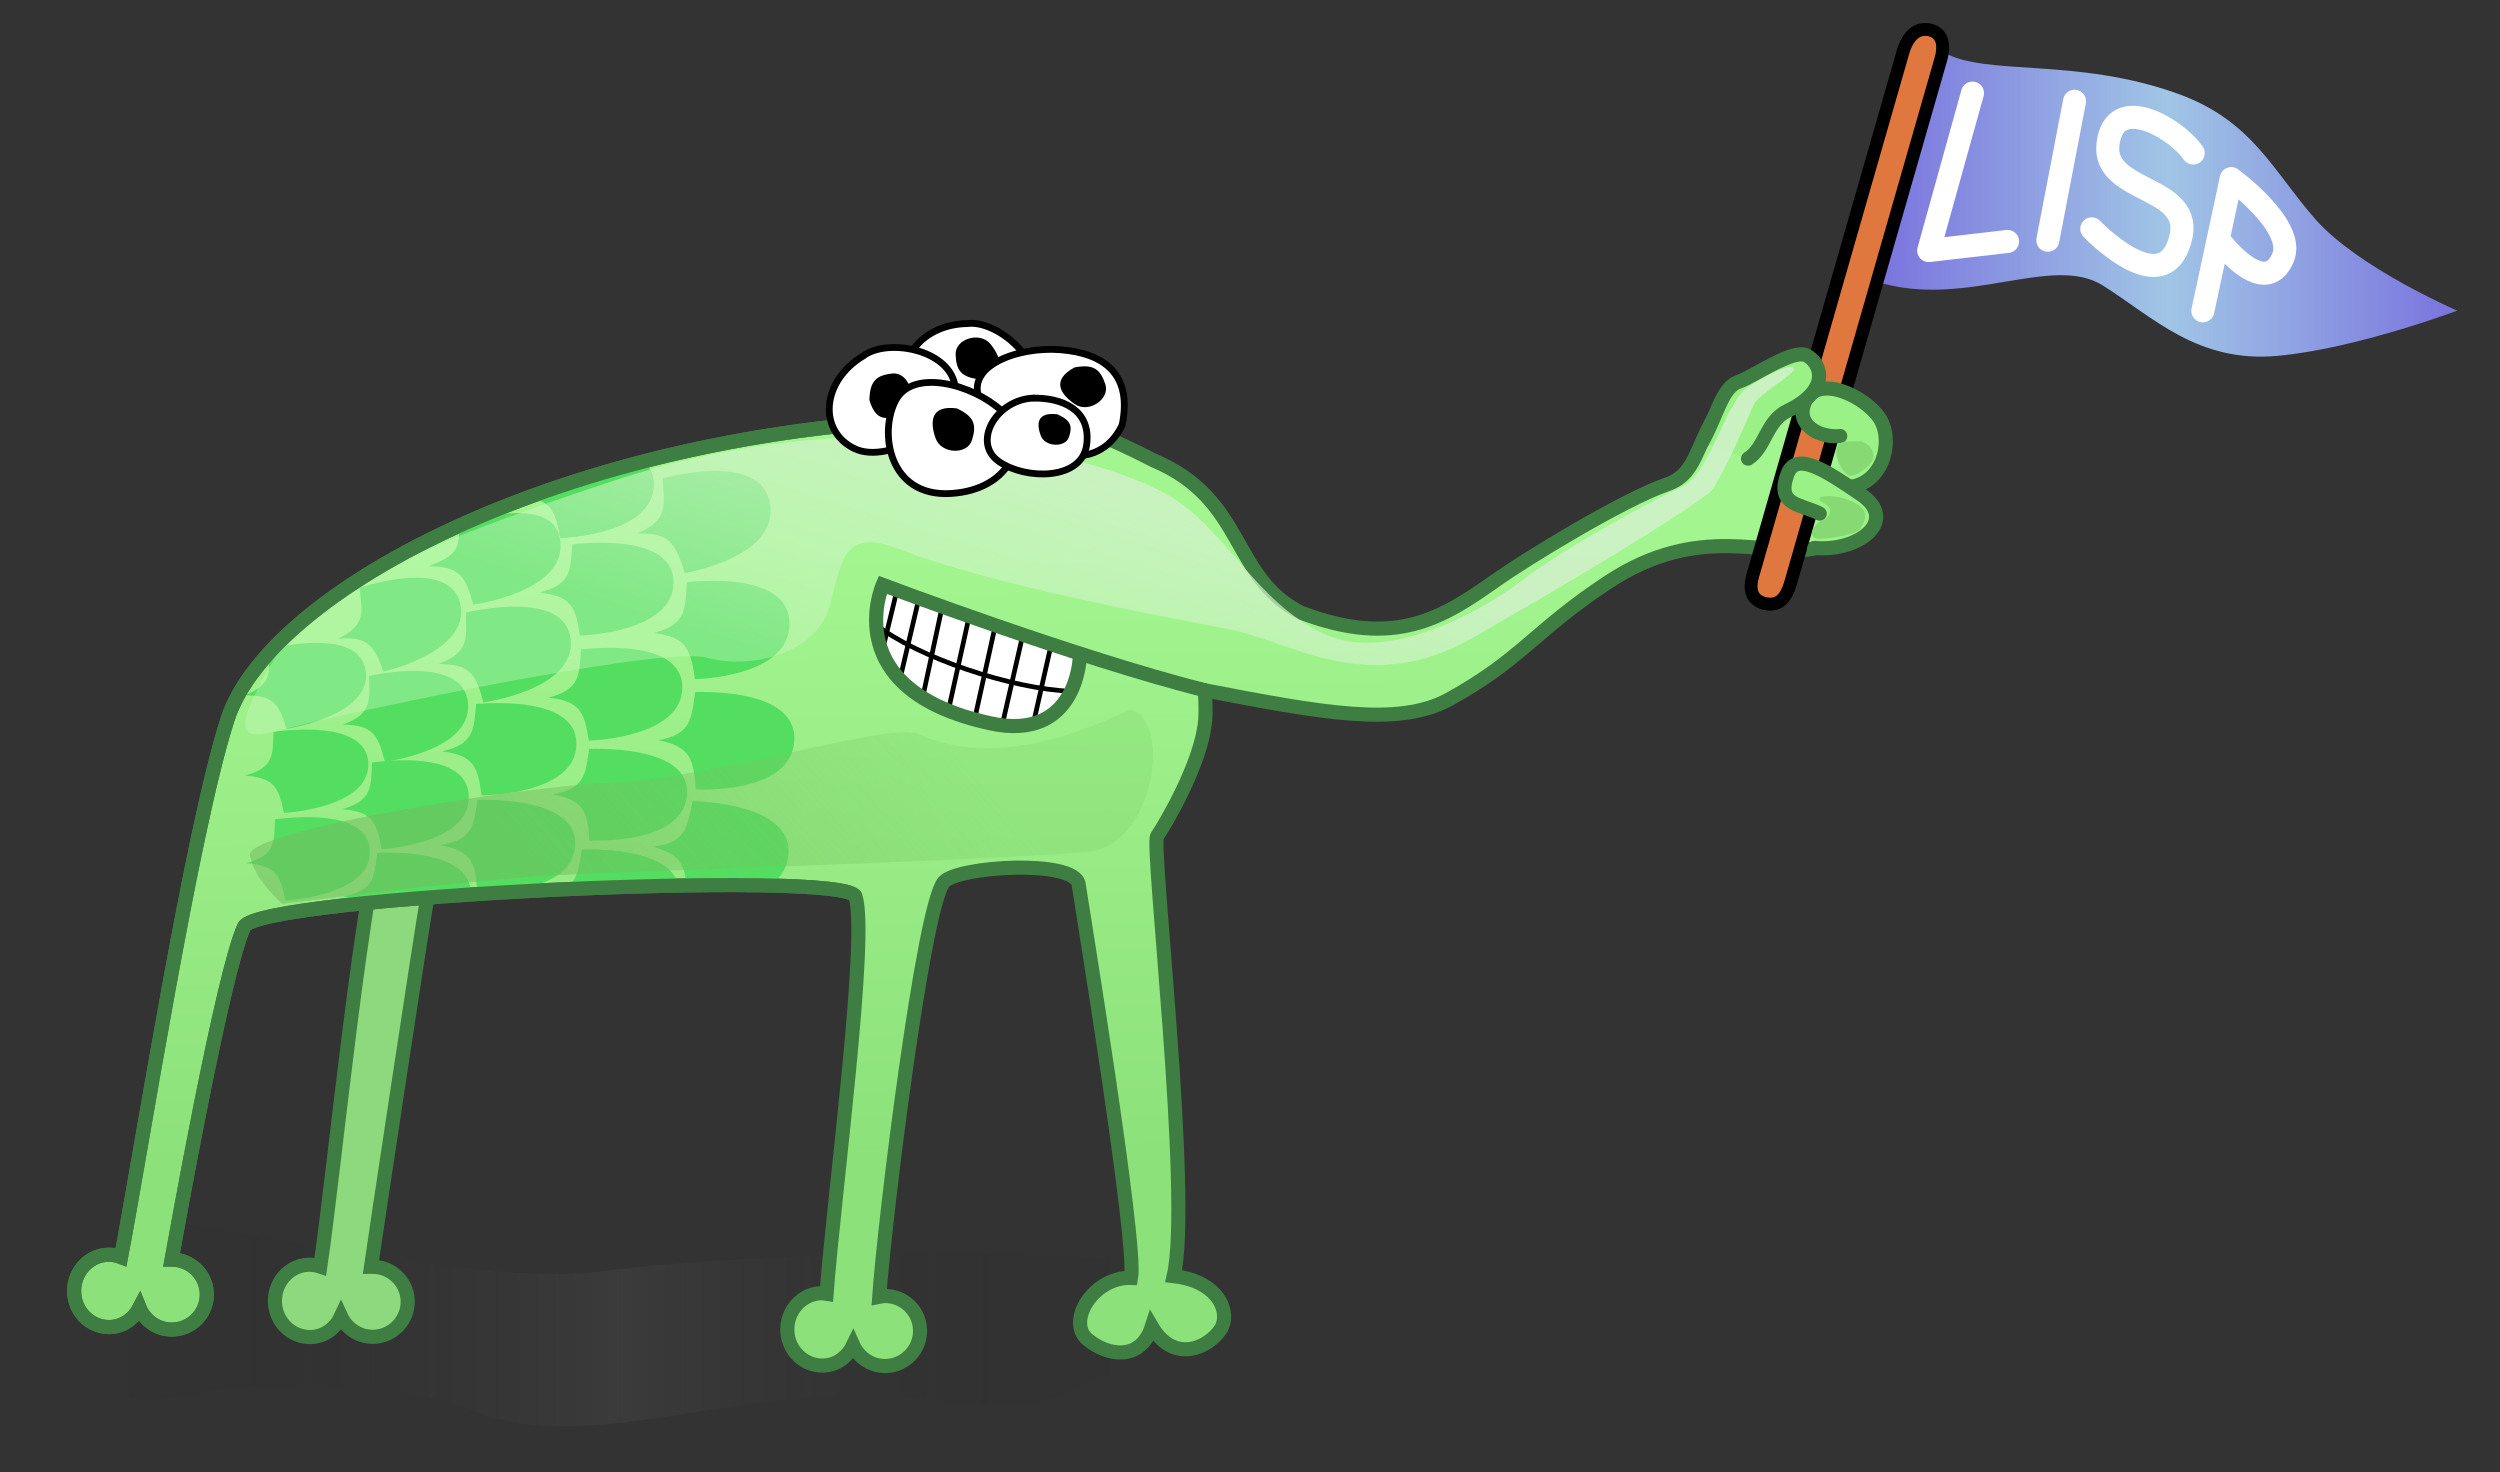 <?xml version="1.0" encoding="UTF-8" standalone="no"?>
<!-- Created with Inkscape (http://www.inkscape.org/) -->

<svg
   width="528.094"
   height="311"
   id="svg2"
   sodipodi:version="0.32"
   inkscape:version="1.3.2 (091e20e, 2023-11-25)"
   sodipodi:docname="lisplogo_alien2.svg"
   inkscape:export-filename="C:\home\lisplogo_alien.png"
   inkscape:export-xdpi="258.45999"
   inkscape:export-ydpi="258.45999"
   version="1.1"
   xmlns:inkscape="http://www.inkscape.org/namespaces/inkscape"
   xmlns:sodipodi="http://sodipodi.sourceforge.net/DTD/sodipodi-0.dtd"
   xmlns:xlink="http://www.w3.org/1999/xlink"
   xmlns="http://www.w3.org/2000/svg"
   xmlns:svg="http://www.w3.org/2000/svg"
   xmlns:rdf="http://www.w3.org/1999/02/22-rdf-syntax-ns#"
   xmlns:cc="http://creativecommons.org/ns#"
   xmlns:dc="http://purl.org/dc/elements/1.1/">
  <rect width="100%" height="100%" fill="#333333" stroke="none"/>
  <defs
     id="defs4">
    <linearGradient
       id="linearGradient8707">
      <stop
         style="stop-color:#8de17a;stop-opacity:1;"
         offset="0"
         id="stop8709" />
      <stop
         style="stop-color:#a3f590;stop-opacity:1;"
         offset="1"
         id="stop8711" />
    </linearGradient>
    <linearGradient
       id="linearGradient7973">
      <stop
         id="stop7975"
         offset="0"
         style="stop-color:#71bc60;stop-opacity:1;" />
      <stop
         id="stop7977"
         offset="1"
         style="stop-color:#77ce64;stop-opacity:0.424;" />
    </linearGradient>
    <linearGradient
       id="linearGradient6509">
      <stop
         style="stop-color:#7a73de;stop-opacity:1;"
         offset="0"
         id="stop6511" />
      <stop
         id="stop6517"
         offset="0.5"
         style="stop-color:#a2c8e9;stop-opacity:0.98;" />
      <stop
         style="stop-color:#7a73de;stop-opacity:1;"
         offset="1"
         id="stop6513" />
    </linearGradient>
    <linearGradient
       id="linearGradient5773">
      <stop
         style="stop-color:#000000;stop-opacity:0;"
         offset="0"
         id="stop5775" />
      <stop
         id="stop5781"
         offset="0.5"
         style="stop-color:#616161;stop-opacity:1;" />
      <stop
         style="stop-color:#000000;stop-opacity:0;"
         offset="1"
         id="stop5777" />
    </linearGradient>
    <linearGradient
       id="linearGradient5037">
      <stop
         id="stop5039"
         offset="0"
         style="stop-color:#d6d1f9;stop-opacity:1;" />
      <stop
         id="stop5041"
         offset="1"
         style="stop-color:#9687fa;stop-opacity:1;" />
    </linearGradient>
    <linearGradient
       id="linearGradient4303">
      <stop
         style="stop-color:#d6d1f9;stop-opacity:1;"
         offset="0"
         id="stop4305" />
      <stop
         style="stop-color:#9687fa;stop-opacity:1;"
         offset="1"
         id="stop4307" />
    </linearGradient>
    <linearGradient
       id="linearGradient2115">
      <stop
         style="stop-color:#d2f1cb;stop-opacity:1;"
         offset="0"
         id="stop2117" />
      <stop
         style="stop-color:#cdf9c3;stop-opacity:0.423;"
         offset="1"
         id="stop2119" />
    </linearGradient>
    <linearGradient
       inkscape:collect="always"
       xlink:href="#linearGradient2115"
       id="linearGradient2121"
       x1="272.797"
       y1="476.648"
       x2="254.12"
       y2="535.944"
       gradientUnits="userSpaceOnUse"
       gradientTransform="translate(-60.039,-385.886)" />
    <radialGradient
       inkscape:collect="always"
       xlink:href="#linearGradient4303"
       id="radialGradient4309"
       cx="300.831"
       cy="447.854"
       fx="300.831"
       fy="447.854"
       r="78.713"
       gradientTransform="matrix(1,0,0,0.961,0,15.909)"
       gradientUnits="userSpaceOnUse" />
    <linearGradient
       inkscape:collect="always"
       xlink:href="#linearGradient5037"
       id="linearGradient5045"
       x1="225.849"
       y1="641.648"
       x2="253.466"
       y2="543.983"
       gradientUnits="userSpaceOnUse" />
    <linearGradient
       inkscape:collect="always"
       xlink:href="#linearGradient5773"
       id="linearGradient5779"
       x1="80.912"
       y1="670.969"
       x2="301.008"
       y2="670.969"
       gradientUnits="userSpaceOnUse"
       gradientTransform="translate(-60.039,-385.34)" />
    <linearGradient
       inkscape:collect="always"
       xlink:href="#linearGradient6509"
       id="linearGradient6515"
       x1="456.666"
       y1="428.553"
       x2="579.094"
       y2="428.553"
       gradientUnits="userSpaceOnUse"
       gradientTransform="translate(-60.039,-385.34)" />
    <linearGradient
       inkscape:collect="always"
       xlink:href="#linearGradient7973"
       id="linearGradient7979"
       gradientUnits="userSpaceOnUse"
       x1="209.93"
       y1="609.159"
       x2="272.071"
       y2="554.453"
       gradientTransform="translate(-60.039,-385.34)" />
    <linearGradient
       inkscape:collect="always"
       xlink:href="#linearGradient8707"
       id="linearGradient8713"
       x1="202.423"
       y1="630.794"
       x2="201.16"
       y2="501.722"
       gradientUnits="userSpaceOnUse"
       gradientTransform="translate(-60.039,-385.34)" />
  </defs>
  <sodipodi:namedview
     id="base"
     pagecolor="#ffffff"
     bordercolor="#666666"
     borderopacity="1.0"
     inkscape:pageopacity="0.0"
     inkscape:pageshadow="2"
     inkscape:zoom="1.8321488"
     inkscape:cx="280.8178"
     inkscape:cy="145.73052"
     inkscape:document-units="px"
     inkscape:current-layer="layer1"
     inkscape:window-width="1800"
     inkscape:window-height="1045"
     inkscape:window-x="1920"
     inkscape:window-y="44"
     inkscape:showpageshadow="2"
     inkscape:pagecheckerboard="0"
     inkscape:deskcolor="#d1d1d1"
     inkscape:window-maximized="1" />
  <g
     inkscape:label="Layer 1"
     inkscape:groupmode="layer"
     id="layer1">
    <path
       style="opacity:0.167;fill:url(#linearGradient5779);fill-opacity:1;fill-rule:evenodd;stroke:none;stroke-width:1px;stroke-linecap:butt;stroke-linejoin:miter;stroke-opacity:1"
       d="m 7.106,281.596 c 6.976,14.09 20.09,15.811 35.752,12.501 8.823,-1.865 37.496,-3.781 57.552,4.067 20.056,7.848 44.438,-1.348 73.214,-3.092 28.776,-1.744 37.531,6.58 56.715,-3.012 19.184,-9.592 63.656,-12.208 39.24,-20.928 -24.416,-8.72 -109.873,-6.976 -142.137,-2.616 -32.264,4.36 -103.769,-16.568 -115.977,-11.336 -12.949,5.549 -6.976,12.208 -4.36,24.416 z"
       id="path2123"
       sodipodi:nodetypes="csssssszc" />
    <path
       style="fill:#8ed97d;fill-opacity:1;fill-rule:evenodd;stroke:#3e7e42;stroke-width:2.983;stroke-linecap:butt;stroke-linejoin:miter;stroke-miterlimit:4;stroke-dasharray:none;stroke-opacity:1"
       d="m 82.729,164.787 c -6.613,24.14 -11.809,80.447 -15.07,102.763 -0.798,-0.264 -1.662,-0.427 -2.551,-0.388 -4.076,0.18 -7.216,3.757 -7.03,7.974 0.186,4.217 3.628,7.472 7.704,7.292 2.819,-0.125 5.113,-1.914 6.251,-4.374 1.219,2.649 3.919,4.456 7.01,4.32 4.076,-0.18 7.252,-3.649 7.072,-7.726 -0.18,-4.076 -3.648,-7.221 -7.724,-7.041 -0.011,4.8e-4 -0.021,8.6e-4 -0.031,0.001 0.507,-3.636 10.597,-70.704 11.814,-77.442 1.255,-6.949 0.52,-54.458 -7.445,-25.381 z"
       id="path7191"
       sodipodi:nodetypes="ccssscssscss" />
    <path
       style="fill:none;fill-opacity:0.75;fill-rule:evenodd;stroke:none;stroke-width:1px;stroke-linecap:butt;stroke-linejoin:miter;stroke-opacity:1"
       d="m 70.112,725.234 c 126.667,20.85 246.472,18.738 368.23,-2.581"
       id="path3574"
       sodipodi:nodetypes="cc" />
    <path
       style="color:#000000;display:inline;overflow:visible;visibility:visible;opacity:1;fill:url(#linearGradient6515);fill-opacity:1;fill-rule:nonzero;stroke:none;stroke-width:3;stroke-linecap:round;stroke-linejoin:round;stroke-miterlimit:4;stroke-dasharray:none;stroke-dashoffset:0;stroke-opacity:1;marker:none;marker-start:none;marker-mid:none;marker-end:none"
       d="m 396.627,59.559 c 18.615,5.735 36.845,-6.017 47.557,0.738 10.712,6.755 20.062,16.419 36.914,14.875 16.668,-1.527 37.956,-9.557 37.956,-9.557 0,0 -20.923,-9.026 -29.949,-19.292 -9.026,-10.266 -13.31,-20.886 -29.152,-26.555 -21.514,-7.698 -40.377,-3.627 -49.291,-8.677 -11.237,9.781 -14.035,48.468 -14.035,48.468 z"
       id="path3572"
       sodipodi:nodetypes="csscsscc" />
    <path
       style="fill:none;fill-opacity:0.75;fill-rule:evenodd;stroke:#ffffff;stroke-width:4.863;stroke-linecap:round;stroke-linejoin:round;stroke-miterlimit:4;stroke-dasharray:none;stroke-opacity:1"
       d="m 416.662,19.67 -9.254,33.263 16.661,-1.932"
       id="path3586"
       sodipodi:nodetypes="ccc" />
    <path
       style="fill:none;fill-opacity:0.75;fill-rule:evenodd;stroke:#ffffff;stroke-width:4.863;stroke-linecap:round;stroke-linejoin:round;stroke-miterlimit:4;stroke-dasharray:none;stroke-opacity:1"
       d="m 438.219,21.389 -5.641,29.359"
       id="path3588"
       sodipodi:nodetypes="cc" />
    <path
       style="fill:none;fill-opacity:0.75;fill-rule:evenodd;stroke:#ffffff;stroke-width:4.863;stroke-linecap:round;stroke-linejoin:round;stroke-miterlimit:4;stroke-dasharray:none;stroke-opacity:1"
       d="m 463.288,32.331 c -3.508,-5.147 -16.642,-13.01 -17.996,-1.94 -1.354,11.07 20.082,8.37 14.78,21.672 -4.32,10.839 -18.213,-3.723 -18.213,-3.723"
       id="path3590"
       sodipodi:nodetypes="cssc" />
    <path
       style="fill:none;fill-opacity:0.75;fill-rule:evenodd;stroke:#ffffff;stroke-width:4.863;stroke-linecap:round;stroke-linejoin:round;stroke-miterlimit:4;stroke-dasharray:none;stroke-opacity:1"
       d="m 465.323,65.663 5.999,-27.934 c 0,0 13.784,10.043 10.931,16.707 -3.877,9.057 -13.34,-3.503 -13.34,-3.503"
       id="path3592"
       sodipodi:nodetypes="ccsc" />
    <path
       style="fill:url(#linearGradient8713);fill-opacity:1;fill-rule:evenodd;stroke:#3e7e42;stroke-width:2.983;stroke-linecap:butt;stroke-linejoin:miter;stroke-miterlimit:4;stroke-dasharray:none;stroke-opacity:1"
       d="M 210.48,88.295 C 125.993,87.989 57.295,123.283 48.055,151.981 c -7.671,23.824 -18.247,91.413 -22.49,113.564 -0.786,-0.299 -1.642,-0.5 -2.531,-0.5 -4.08,-2e-5 -7.375,3.435 -7.375,7.656 -2e-6,4.221 3.295,7.625 7.375,7.625 2.822,-2e-5 5.192,-1.687 6.438,-4.094 1.101,2.7 3.718,4.625 6.812,4.625 4.08,-2e-5 7.406,-3.326 7.406,-7.406 0,-4.08 -3.326,-7.375 -7.406,-7.375 -0.011,0 -0.021,-5e-5 -0.031,0 0.667,-3.61 10.758,-60.595 15.326,-70.327 3,-6.393 127.225,-12.231 129.133,-6.362 2.757,8.477 -4.472,62.382 -6.115,83.943 -0.389,-0.052 -0.751,-0.17 -1.156,-0.156 -4.078,0.134 -7.264,3.688 -7.125,7.906 0.139,4.219 3.547,7.509 7.625,7.375 2.821,-0.093 5.116,-1.866 6.281,-4.312 1.189,2.662 3.876,4.508 6.969,4.406 4.078,-0.134 7.291,-3.578 7.156,-7.656 -0.134,-4.078 -3.547,-7.259 -7.625,-7.125 -0.35,0.011 -0.668,0.128 -1,0.188 1.165,-16.548 9.339,-82.751 13.664,-87.652 2.956,-3.349 27.684,-4.86 28.465,0.496 0.685,4.701 12.389,75.753 11.08,83.141 -7.937,-0.26 -13.674,9.197 -9.225,12.97 4.171,3.537 11.24,4.728 13.602,-2.692 4.698,7.998 12.04,4.442 14.536,0.578 2.147,-3.323 -0.144,-10.122 -9.913,-11.231 3.844,-16.682 -4.852,-90.938 -3.499,-92.928 1.561,-2.296 9.376,-15.317 10.156,-24.5 0.108,-1.269 0.095,-3.553 -0.062,-6.312 24.405,4.683 40.794,7.824 51.578,1.9 15.262,-8.384 18.137,-14.589 33.672,-24.807 19.347,-12.724 33.864,-5.098 43.135,-6.998 9.27,-1.9 4.981,-14.292 10.577,-23.758 6.076,-10.277 -21.482,-17.515 -27.804,-9.414 -7.868,10.082 -6.458,17.113 -13.547,19.575 -9.296,3.228 -29.482,15.558 -36.086,20.218 -11.188,7.895 -21.226,14.498 -41.243,6.876 -14.804,-7.384 -11.615,-23.912 -31.031,-32.125 -9.423,-4.844 -18.541,-8.665 -25.875,-9.938 -0.382,-0.086 -0.767,-0.143 -1.156,-0.219 -0.454,-0.063 -0.906,-0.116 -1.344,-0.156 -1.715,-0.277 -3.055,1.383 -4.919,1.314 z"
       id="path1306"
       sodipodi:nodetypes="cscssscssscsscssscssscssczczcsscssssssscccscc" />
    <path
       style="fill:#e0773e;fill-opacity:1;stroke:#000000;stroke-width:2.723;stroke-miterlimit:4;stroke-opacity:1"
       d="m 407.326,6.264 c 2.241,0.334 3.793,2.198 2.658,6.234 L 378.324,122.857 c -1.134,4.036 -2.859,5.033 -5.1,4.699 -2.241,-0.334 -4.124,-1.867 -2.989,-5.903 L 401.895,11.294 c 1.134,-4.036 3.19,-5.363 5.43,-5.03 z"
       id="rect2844"
       sodipodi:nodetypes="cccsccc" />
    <path
       style="fill:#ffffff;fill-opacity:1;fill-rule:evenodd;stroke:none;stroke-width:1px;stroke-linecap:butt;stroke-linejoin:miter;stroke-opacity:1"
       d="m 186.104,123.771 c -5.122,17.73 8.865,23.246 8.865,23.246 0,0 5.516,3.546 9.85,4.728 4.334,1.182 21.817,6.205 23.246,-13.199 -6.649,-1.871 -41.96,-14.775 -41.96,-14.775 z"
       id="path9395"
       sodipodi:nodetypes="ccscc" />
    <path
       style="fill:none;fill-opacity:0.75;fill-rule:evenodd;stroke:#000000;stroke-width:1px;stroke-linecap:butt;stroke-linejoin:miter;stroke-opacity:1"
       d="m 221.958,136.576 -3.743,16.548"
       id="path10849" />
    <path
       style="fill:none;fill-opacity:0.75;fill-rule:evenodd;stroke:#000000;stroke-width:1px;stroke-linecap:butt;stroke-linejoin:miter;stroke-opacity:1"
       d="m 215.851,135 -4.137,18.124"
       id="path10851" />
    <path
       style="fill:none;fill-opacity:0.75;fill-rule:evenodd;stroke:#000000;stroke-width:1px;stroke-linecap:butt;stroke-linejoin:miter;stroke-opacity:1"
       d="m 210.138,132.636 -4.137,18.715"
       id="path10853" />
    <path
       style="fill:none;fill-opacity:0.75;fill-rule:evenodd;stroke:#000000;stroke-width:1px;stroke-linecap:butt;stroke-linejoin:miter;stroke-opacity:1"
       d="m 204.622,130.666 -4.137,18.715 z"
       id="path10855" />
    <path
       style="fill:none;fill-opacity:0.75;fill-rule:evenodd;stroke:#000000;stroke-width:1px;stroke-linecap:butt;stroke-linejoin:miter;stroke-opacity:1"
       d="m 198.909,128.696 -3.94,18.321"
       id="path10857" />
    <path
       style="fill:none;fill-opacity:0.75;fill-rule:evenodd;stroke:#000000;stroke-width:1px;stroke-linecap:butt;stroke-linejoin:miter;stroke-opacity:1"
       d="m 193.984,126.923 -3.743,15.957"
       id="path10859" />
    <path
       style="fill:none;fill-opacity:0.75;fill-rule:evenodd;stroke:#000000;stroke-width:1px;stroke-linecap:butt;stroke-linejoin:miter;stroke-opacity:1"
       d="m 189.453,124.756 -2.955,12.214"
       id="path10861" />
    <path
       style="fill:none;fill-opacity:0.75;fill-rule:evenodd;stroke:#000000;stroke-width:1px;stroke-linecap:butt;stroke-linejoin:miter;stroke-opacity:1"
       d="m 226.489,146.032 c -12.608,-0.394 -33.095,-7.289 -41.566,-14.184"
       id="path10863"
       sodipodi:nodetypes="cs" />
    <path
       style="color:#000000;display:inline;overflow:visible;visibility:visible;opacity:1;fill:none;fill-opacity:1;fill-rule:evenodd;stroke:#3e7e42;stroke-width:2.983;stroke-linecap:butt;stroke-linejoin:miter;stroke-miterlimit:4;stroke-dasharray:none;stroke-dashoffset:0;stroke-opacity:1;marker:none;marker-start:none;marker-mid:none;marker-end:none"
       d="m 254.7,145.87 c -27.445,-6.948 -68.231,-22.322 -68.231,-22.322 0,0 -9.857,22.225 22.817,29.259 18.249,3.929 18.796,-13.891 18.796,-13.891"
       id="path1334"
       sodipodi:nodetypes="ccsc" />
    <path
       style="color:#000000;display:inline;overflow:visible;visibility:visible;opacity:1;fill:#9af286;fill-opacity:1;fill-rule:evenodd;stroke:#3e7e42;stroke-width:2.983;stroke-linecap:round;stroke-linejoin:miter;stroke-miterlimit:4;stroke-dasharray:none;stroke-dashoffset:0;stroke-opacity:1;marker:none;marker-start:none;marker-mid:none;marker-end:none"
       d="m 388.013,102.865 c 9.493,1.227 12.307,-9.451 9.032,-14.517 -2.984,-4.616 -13.237,-9.639 -15.845,-3.274 -1.956,4.772 3.213,7.483 7.526,7.038"
       id="path1319"
       sodipodi:nodetypes="csss" />
    <path
       style="color:#000000;display:inline;overflow:visible;visibility:visible;opacity:1;fill:#9af286;fill-opacity:1;fill-rule:evenodd;stroke:#3e7e42;stroke-width:2.983;stroke-linecap:round;stroke-linejoin:miter;stroke-miterlimit:4;stroke-dasharray:none;stroke-dashoffset:0;stroke-opacity:1;marker:none;marker-start:none;marker-mid:none;marker-end:none"
       d="m 384.392,108.491 c -3.873,-2.028 -9.269,-1.6 -6.845,-8.269 1.791,-4.93 7.691,-1.147 15.596,4.261 7.905,5.408 -0.293,12.1 -9.894,11.271"
       id="path1317"
       sodipodi:nodetypes="csss" />
    <path
       style="color:#000000;display:inline;overflow:visible;visibility:visible;opacity:1;fill:#9af286;fill-opacity:1;fill-rule:evenodd;stroke:#3e7e42;stroke-width:2.983;stroke-linecap:round;stroke-linejoin:miter;stroke-miterlimit:4;stroke-dasharray:none;stroke-dashoffset:0;stroke-opacity:1;marker:none;marker-start:none;marker-mid:none;marker-end:none"
       d="m 359.538,93.447 c 3.244,-5.766 4.196,-11.586 7.711,-12.793 3.394,-1.166 11.518,-7.104 14.438,-5.535 2.92,1.569 5.251,7.175 -4.133,11.687 -4.475,2.152 -4.664,7.826 -8.3,10.076"
       id="path1315"
       sodipodi:nodetypes="csssz" />
    <path
       style="fill:#54de61;fill-opacity:1;fill-rule:evenodd;stroke:none;stroke-width:0.208px;stroke-linecap:butt;stroke-linejoin:miter;stroke-opacity:1"
       d="m 144.637,121.05 c 0,0 19.712,-3.211 18.049,-14.464 -1.398,-9.458 -15.595,-7.349 -22.733,-5.552 0.453,5.735 1.218,8.889 -5.34,11.647 6.595,-0.136 8.106,1.826 10.023,8.369 z"
       id="path15231"
       sodipodi:nodetypes="csccc" />
    <path
       sodipodi:nodetypes="csccc"
       id="path15959"
       d="m 146.805,143.462 c 0,0 19.97,-0.298 19.968,-11.673 -0.002,-9.561 -14.355,-9.548 -21.678,-8.812 -0.39,5.74 -0.093,8.971 -6.983,10.742 6.544,0.829 7.752,2.99 8.693,9.743 z"
       style="fill:#54de61;fill-opacity:1;fill-rule:evenodd;stroke:none;stroke-width:0.208px;stroke-linecap:butt;stroke-linejoin:miter;stroke-opacity:1" />
    <path
       style="fill:#54de61;fill-opacity:1;fill-rule:evenodd;stroke:none;stroke-width:0.208px;stroke-linecap:butt;stroke-linejoin:miter;stroke-opacity:1"
       d="m 146.966,166.735 c 0,0 19.933,1.252 20.813,-10.089 0.74,-9.532 -13.571,-10.632 -20.929,-10.467 -0.834,5.693 -0.789,8.937 -7.795,10.168 6.46,1.334 7.497,3.583 7.911,10.388 z"
       id="path15961"
       sodipodi:nodetypes="csccc" />
    <path
       style="fill:#54de61;fill-opacity:1;fill-rule:evenodd;stroke:none;stroke-width:0.208px;stroke-linecap:butt;stroke-linejoin:miter;stroke-opacity:1"
       d="m 146.305,169.191 c -1.205,5.626 -1.366,8.886 -8.438,9.656 5.398,1.489 6.797,3.541 7.094,8.25 6.47,-0.097 12.373,-0.09 17.5,0.031 2.085,-1.344 3.626,-3.31 4.031,-6.125 1.362,-9.463 -12.834,-11.496 -20.188,-11.812 z"
       id="path15963" />
    <path
       style="fill:#54de61;fill-opacity:1;fill-rule:evenodd;stroke:none;stroke-width:0.208px;stroke-linecap:butt;stroke-linejoin:miter;stroke-opacity:1"
       d="m 135.992,97.504 c -8.507,2.199 -16.605,4.722 -24.156,7.5 4.492,0.946 5.692,3.112 6.5,8.625 0,-1e-5 19.751,-0.57 19.75,-11.281 -1.2e-4,-2.09 -0.829,-3.639 -2.094,-4.844 z"
       id="path15965" />
    <path
       sodipodi:nodetypes="csccc"
       id="path15967"
       d="m 122.519,134.255 c 0,0 19.736,-0.506 19.764,-11.217 0.024,-9.003 -14.16,-8.828 -21.4,-8.053 -0.4,5.409 -0.116,8.449 -6.929,10.194 6.465,0.707 7.653,2.728 8.565,9.076 z"
       style="fill:#54de61;fill-opacity:1;fill-rule:evenodd;stroke:none;stroke-width:0.208px;stroke-linecap:butt;stroke-linejoin:miter;stroke-opacity:1" />
    <path
       style="fill:#54de61;fill-opacity:1;fill-rule:evenodd;stroke:none;stroke-width:0.208px;stroke-linecap:butt;stroke-linejoin:miter;stroke-opacity:1"
       d="m 124.369,156.451 c 0,0 19.736,-0.506 19.764,-11.217 0.024,-9.003 -14.16,-8.828 -21.4,-8.053 -0.4,5.409 -0.116,8.449 -6.929,10.194 6.465,0.707 7.653,2.728 8.565,9.076 z"
       id="path15971"
       sodipodi:nodetypes="csccc" />
    <path
       sodipodi:nodetypes="csccc"
       id="path15973"
       d="m 124.506,177.536 c 0,0 19.711,1.119 20.62,-9.553 0.764,-8.97 -13.386,-9.963 -20.665,-9.786 -0.844,5.358 -0.811,8.411 -7.745,9.59 6.385,1.236 7.403,3.349 7.79,9.75 z"
       style="fill:#54de61;fill-opacity:1;fill-rule:evenodd;stroke:none;stroke-width:0.208px;stroke-linecap:butt;stroke-linejoin:miter;stroke-opacity:1" />
    <path
       style="fill:#54de61;fill-opacity:1;fill-rule:evenodd;stroke:none;stroke-width:0.208px;stroke-linecap:butt;stroke-linejoin:miter;stroke-opacity:1"
       d="m 122.93,179.473 c -0.645,4.091 -0.855,6.811 -3.969,8.406 8.453,-0.386 16.603,-0.646 24.344,-0.781 -1.585,-6.909 -13.751,-7.786 -20.375,-7.625 z"
       id="path15975" />
    <path
       sodipodi:nodetypes="csccc"
       id="path15977"
       d="m 99.946,127.716 c 0,0 19.565,-2.643 18.431,-13.294 -0.953,-8.952 -14.339,-5.752 -21.452,-4.196 0.188,5.421 0.106,6.923 -6.478,9.397 6.503,10e-4 7.904,1.882 9.499,8.094 z"
       style="fill:#54de61;fill-opacity:1;fill-rule:evenodd;stroke:none;stroke-width:0.208px;stroke-linecap:butt;stroke-linejoin:miter;stroke-opacity:1" />
    <path
       style="fill:#54de61;fill-opacity:1;fill-rule:evenodd;stroke:none;stroke-width:0.208px;stroke-linecap:butt;stroke-linejoin:miter;stroke-opacity:1"
       d="m 102.104,148.37 c 0,0 19.565,-2.643 18.431,-13.294 -0.953,-8.952 -15.034,-7.241 -22.147,-5.685 0.188,5.421 0.801,8.411 -5.783,10.885 6.503,0.001 7.904,1.882 9.499,8.094 z"
       id="path15979"
       sodipodi:nodetypes="csccc" />
    <path
       sodipodi:nodetypes="csccc"
       id="path15981"
       d="m 101.699,168.015 c 0,0 19.742,0.033 20.063,-10.674 0.269,-8.999 -13.914,-9.212 -21.172,-8.634 -0.548,5.397 -0.347,8.442 -7.205,10.001 6.443,0.883 7.576,2.936 8.314,9.306 z"
       style="fill:#54de61;fill-opacity:1;fill-rule:evenodd;stroke:none;stroke-width:0.208px;stroke-linecap:butt;stroke-linejoin:miter;stroke-opacity:1" />
    <path
       style="fill:#54de61;fill-opacity:1;fill-rule:evenodd;stroke:none;stroke-width:0.208px;stroke-linecap:butt;stroke-linejoin:miter;stroke-opacity:1"
       d="m 100.812,188.296 c 0,0 19.704,1.227 20.672,-9.44 0.813,-8.966 -13.332,-10.036 -20.611,-9.899 -0.873,5.354 -0.857,8.406 -7.797,9.547 6.378,1.271 7.384,3.389 7.736,9.792 z"
       id="path15983"
       sodipodi:nodetypes="csccc" />
    <path
       sodipodi:nodetypes="csccc"
       id="path15987"
       d="m 80.998,141.859 c 0,0 18.225,-4.064 16.277,-14.076 -1.637,-8.415 -14.771,-5.671 -21.347,-3.629 0.625,5.127 1.45,7.914 -4.553,10.785 6.131,-0.516 7.606,1.156 9.623,6.92 z"
       style="fill:#54de61;fill-opacity:1;fill-rule:evenodd;stroke:none;stroke-width:0.208px;stroke-linecap:butt;stroke-linejoin:miter;stroke-opacity:1" />
    <path
       style="fill:#54de61;fill-opacity:1;fill-rule:evenodd;stroke:none;stroke-width:0.208px;stroke-linecap:butt;stroke-linejoin:miter;stroke-opacity:1"
       d="m 81.28,160.901 c 0,0 18.535,-2.267 17.573,-12.421 -0.809,-8.535 -14.147,-7.085 -20.892,-5.694 0.122,5.163 0.671,8.018 -5.583,10.289 6.152,0.084 7.457,1.893 8.902,7.826 z"
       id="path15989"
       sodipodi:nodetypes="csccc" />
    <path
       sodipodi:nodetypes="csccc"
       id="path15991"
       d="m 80.604,179.369 c 0,0 18.65,-0.932 18.418,-11.129 -0.195,-8.571 -13.603,-8.081 -20.429,-7.178 -0.248,5.159 0.094,8.045 -6.307,9.862 6.13,0.525 7.302,2.423 8.318,8.444 z"
       style="fill:#54de61;fill-opacity:1;fill-rule:evenodd;stroke:none;stroke-width:0.208px;stroke-linecap:butt;stroke-linejoin:miter;stroke-opacity:1" />
    <path
       style="fill:#54de61;fill-opacity:1;fill-rule:evenodd;stroke:none;stroke-width:0.208px;stroke-linecap:butt;stroke-linejoin:miter;stroke-opacity:1"
       d="m 79.774,180.16 c -0.741,5.111 -0.674,8.023 -7.219,9.219 1.917,0.352 3.206,0.837 4.25,1.469 6.826,-0.699 14.416,-1.3 22.594,-1.844 0.319,-8.289 -12.819,-9.086 -19.625,-8.844 z"
       id="path15995" />
    <path
       sodipodi:nodetypes="csccc"
       id="path15997"
       d="m 60.519,153.957 c 0,0 18.016,-2.712 16.739,-12.185 -1.073,-7.962 -14.044,-6.18 -20.581,-4.663 0.291,4.828 0.921,7.482 -5.107,9.807 6.007,-0.117 7.342,1.534 8.949,7.04 z"
       style="fill:#54de61;fill-opacity:1;fill-rule:evenodd;stroke:none;stroke-width:0.208px;stroke-linecap:butt;stroke-linejoin:miter;stroke-opacity:1" />
    <path
       style="fill:#54de61;fill-opacity:1;fill-rule:evenodd;stroke:none;stroke-width:0.208px;stroke-linecap:butt;stroke-linejoin:miter;stroke-opacity:1"
       d="m 59.965,171.722 c 0,0 18.194,-0.951 17.842,-10.503 -0.295,-8.028 -13.378,-7.513 -20.031,-6.638 -0.179,4.834 0.191,7.536 -6.035,9.265 5.99,0.466 7.158,2.239 8.224,7.876 z"
       id="path15999"
       sodipodi:nodetypes="csccc" />
    <path
       sodipodi:nodetypes="csccc"
       id="path16003"
       d="m 60.273,190.218 c 0,0 18.194,-0.951 17.842,-10.503 -0.295,-8.028 -13.378,-7.513 -20.031,-6.638 -0.179,4.834 0.191,7.536 -6.035,9.265 5.99,0.466 7.158,2.239 8.224,7.876 z"
       style="fill:#54de61;fill-opacity:1;fill-rule:evenodd;stroke:none;stroke-width:0.208px;stroke-linecap:butt;stroke-linejoin:miter;stroke-opacity:1" />
    <path
       id="path16013"
       d="m 135.992,97.504 c -8.507,2.199 -16.605,4.722 -24.156,7.5 4.492,0.946 5.692,3.112 6.5,8.625 0,-1e-5 19.751,-0.57 19.75,-11.281 -1.2e-4,-2.09 -0.829,-3.639 -2.094,-4.844 z"
       style="fill:#54de61;fill-opacity:1;fill-rule:evenodd;stroke:none;stroke-width:0.208px;stroke-linecap:butt;stroke-linejoin:miter;stroke-opacity:1" />
    <path
       style="color:#000000;display:inline;overflow:visible;visibility:visible;opacity:0.85;fill:url(#linearGradient2121);fill-opacity:1;fill-rule:evenodd;stroke:none;stroke-width:2.983;stroke-linecap:butt;stroke-linejoin:miter;stroke-miterlimit:4;stroke-dasharray:none;stroke-dashoffset:0;stroke-opacity:1;marker:none;marker-start:none;marker-mid:none;marker-end:none"
       d="m 58.554,138.041 c -11.336,19.184 -6.976,18.312 2.616,15.696 9.592,-2.616 78.48,-17.44 88.073,-14.824 9.592,2.616 23.544,-0.872 26.16,-11.336 2.616,-10.464 3.333,-15.92 14.807,-11.474 18.912,7.328 54.954,14.09 68.906,16.706 13.952,2.616 29.648,14.824 52.32,1.744 22.672,-13.08 41.075,-24.049 49.704,-30.52 1.744,-1.308 7.451,-14.155 9.33,-18.572 0.939,-2.208 8.885,-6.48 8.443,-7.604 -0.442,-1.123 -5.014,0.812 -9.713,3.926 -4.855,3.217 -7.965,18.551 -14.069,21.167 -6.104,2.616 -25.382,13.291 -33.23,19.395 -7.848,6.104 -28.776,18.312 -42.728,11.336 -13.952,-6.976 -19.184,-20.056 -30.52,-27.904 C 237.315,97.929 188.483,82.233 130.058,101.417 71.634,120.601 69.018,127.577 58.554,138.041 Z"
       id="path1387"
       sodipodi:nodetypes="csssssssszssssssc" />
    <path
       id="path16018"
       d="m 79.774,180.16 c -0.741,5.111 -0.674,8.023 -7.219,9.219 1.917,0.352 3.206,0.837 4.25,1.469 6.826,-0.699 14.416,-1.3 22.594,-1.844 0.319,-8.289 -12.819,-9.086 -19.625,-8.844 z"
       style="fill:#54de61;fill-opacity:1;fill-rule:evenodd;stroke:none;stroke-width:0.208px;stroke-linecap:butt;stroke-linejoin:miter;stroke-opacity:1" />
    <path
       id="path16023"
       d="m 122.93,179.473 c -0.645,4.091 -0.855,6.811 -3.969,8.406 8.453,-0.386 16.603,-0.646 24.344,-0.781 -1.585,-6.909 -13.751,-7.786 -20.375,-7.625 z"
       style="fill:#54de61;fill-opacity:1;fill-rule:evenodd;stroke:none;stroke-width:0.208px;stroke-linecap:butt;stroke-linejoin:miter;stroke-opacity:1" />
    <path
       sodipodi:nodetypes="csccscssscssscss"
       id="path16026"
       d="m 217.899,87.356 c -0.382,-0.086 -0.767,-0.143 -1.156,-0.219 -0.454,-0.063 -0.906,-0.116 -1.344,-0.156 -1.715,-0.277 -3.055,1.383 -4.919,1.314 -84.487,-0.306 -153.185,34.989 -162.425,63.686 -7.671,23.824 -18.247,91.413 -22.49,113.564 -0.786,-0.299 -1.642,-0.5 -2.531,-0.5 -4.08,-2e-5 -7.375,3.435 -7.375,7.656 -2e-6,4.221 3.295,7.625 7.375,7.625 2.822,-2e-5 5.192,-1.687 6.438,-4.094 1.101,2.7 3.718,4.625 6.812,4.625 4.08,-2e-5 7.406,-3.326 7.406,-7.406 0,-4.08 -3.326,-7.375 -7.406,-7.375 -0.011,0 -0.021,-5e-5 -0.031,0 0.667,-3.61 10.758,-60.595 15.326,-70.327 3,-6.393 127.225,-12.231 129.133,-6.362"
       style="fill:none;fill-opacity:1;fill-rule:evenodd;stroke:#3e7e42;stroke-width:2.983;stroke-linecap:butt;stroke-linejoin:miter;stroke-miterlimit:4;stroke-dasharray:none;stroke-opacity:1" />
    <path
       style="fill:#ffffff;fill-opacity:1;fill-rule:evenodd;stroke:#000000;stroke-width:1.435;stroke-linecap:butt;stroke-linejoin:miter;stroke-miterlimit:4;stroke-dasharray:none;stroke-opacity:1"
       d="m 204.33,68.351 c -10.244,0.197 -16.154,8.865 -11.426,15.957 4.728,7.092 22.852,6.107 25.216,-1.182 2.364,-7.289 -7.683,-15.563 -13.79,-14.775 z"
       id="path7197"
       sodipodi:nodetypes="cssc" />
    <path
       id="path7933"
       d="m 207.048,80.15 c 5.653,-1.141 4.418,-4.674 2.198,-7.446 -2.221,-2.772 -7.493,-1.138 -7.383,2.162 0.11,3.3 1.067,4.844 5.185,5.283 z"
       style="fill:#000000;fill-opacity:1;fill-rule:evenodd;stroke:none;stroke-width:1px;stroke-linecap:butt;stroke-linejoin:miter;stroke-opacity:1" />
    <path
       style="fill:#ffffff;fill-opacity:1;fill-rule:evenodd;stroke:#000000;stroke-width:1.435;stroke-linecap:butt;stroke-linejoin:miter;stroke-miterlimit:4;stroke-dasharray:none;stroke-opacity:1"
       d="m 237.04,89.781 c 2.171,-10.6 -3.618,-15.143 -13.025,-15.901 -9.407,-0.757 -20.985,3.786 -16.643,11.358 4.342,7.572 23.156,18.172 29.668,4.543 z"
       id="path1323" />
    <path
       style="fill:#ffffff;fill-opacity:1;fill-rule:evenodd;stroke:#000000;stroke-width:1.435;stroke-linecap:butt;stroke-linejoin:miter;stroke-miterlimit:4;stroke-dasharray:none;stroke-opacity:1"
       d="m 182.357,75.186 c -8.786,5.27 -9.597,15.73 -1.966,19.527 7.631,3.797 22.859,-6.079 21.281,-13.578 -1.578,-7.498 -14.411,-9.673 -19.315,-5.949 z"
       id="path7199"
       sodipodi:nodetypes="cssc" />
    <path
       style="fill:#000000;fill-opacity:1;fill-rule:evenodd;stroke:none;stroke-width:1px;stroke-linecap:butt;stroke-linejoin:miter;stroke-opacity:1"
       d="m 183.646,84.496 c 1.598,5.541 5.019,4.022 7.6,1.583 2.581,-2.439 0.523,-7.561 -2.758,-7.182 -3.28,0.379 -4.741,1.458 -4.842,5.599 z"
       id="path7935" />
    <path
       style="fill:#ffffff;fill-opacity:1;fill-rule:evenodd;stroke:#000000;stroke-width:1.435;stroke-linecap:butt;stroke-linejoin:miter;stroke-miterlimit:4;stroke-dasharray:none;stroke-opacity:1"
       d="m 211.645,86.833 c -6.151,-5.679 -18.814,-9.086 -22.432,-2.272 -3.618,6.815 -1.447,20.444 11.578,19.686 13.025,-0.757 17.005,-11.736 10.854,-17.415 z"
       id="path1321"
       sodipodi:nodetypes="czzz" />
    <path
       style="fill:#ffffff;fill-opacity:1;fill-rule:evenodd;stroke:#000000;stroke-width:1.435;stroke-linecap:butt;stroke-linejoin:miter;stroke-miterlimit:4;stroke-dasharray:none;stroke-opacity:1"
       d="m 217.923,84.11 c -7.683,0.591 -12.608,9.456 -6.895,13.396 5.713,3.94 17.533,3.94 18.518,-3.546 0.985,-7.486 -5.319,-10.047 -11.623,-9.85 z"
       id="path7195" />
    <path
       style="fill:#000000;fill-opacity:1;fill-rule:evenodd;stroke:none;stroke-width:1px;stroke-linecap:butt;stroke-linejoin:miter;stroke-opacity:1"
       d="m 202.163,86.277 c -5.713,-0.788 -5.713,2.955 -4.531,6.304 1.182,3.349 6.698,3.546 7.683,0.394 0.985,-3.152 0.591,-4.925 -3.152,-6.698 z"
       id="path7927" />
    <path
       id="path7929"
       d="m 223.363,87.524 c -4.422,-0.566 -4.422,2.122 -3.507,4.526 0.915,2.404 5.185,2.546 5.947,0.283 0.762,-2.263 0.457,-3.536 -2.44,-4.809 z"
       style="fill:#000000;fill-opacity:1;fill-rule:evenodd;stroke:none;stroke-width:0.745px;stroke-linecap:butt;stroke-linejoin:miter;stroke-opacity:1" />
    <path
       style="fill:#000000;fill-opacity:1;fill-rule:evenodd;stroke:none;stroke-width:1px;stroke-linecap:butt;stroke-linejoin:miter;stroke-opacity:1"
       d="m 226.979,77.616 c -5.072,2.745 -2.857,5.763 0.077,7.763 2.934,2 7.498,-1.105 6.427,-4.228 -1.071,-3.124 -2.438,-4.32 -6.504,-3.534 z"
       id="path7931" />
    <path
       style="fill:none;fill-opacity:0.75;fill-rule:evenodd;stroke:none;stroke-width:1px;stroke-linecap:butt;stroke-linejoin:miter;stroke-opacity:1"
       d="m 97.291,2.677 c 82.732,-4.319 129.994,-0.824 188.213,2.055"
       id="path3573"
       sodipodi:nodetypes="cs" />
    <path
       style="color:#000000;display:inline;overflow:visible;visibility:visible;opacity:0.528;fill:url(#linearGradient7979);fill-opacity:1;fill-rule:evenodd;stroke:none;stroke-width:2.983;stroke-linecap:butt;stroke-linejoin:miter;stroke-miterlimit:4;stroke-dasharray:none;stroke-dashoffset:0;stroke-opacity:1;marker:none;marker-start:none;marker-mid:none;marker-end:none"
       d="m 239.134,149.88 c 8.548,3.419 4.274,28.208 -8.548,29.917 -12.822,1.71 -99.155,4.274 -114.541,5.129 -15.386,0.855 -56.415,5.983 -56.415,5.983 0,0 -5.983,-5.129 -6.838,-10.257 -0.855,-5.129 56.415,-14.531 76.93,-15.386 20.515,-0.855 58.497,-12.808 64.109,-10.257 18.805,8.548 40.175,-3.419 45.303,-5.129 z"
       id="path7245"
       sodipodi:nodetypes="csscsssc" />
    <path
       style="fill:#86d973;fill-opacity:1;fill-rule:evenodd;stroke:none;stroke-width:1px;stroke-linecap:butt;stroke-linejoin:miter;stroke-opacity:1"
       d="m 393.156,93.203 c -2.974,0.11 -4.627,-0.33 -5.177,1.542 -0.551,1.873 1.432,5.398 2.644,5.728 1.212,0.33 4.847,-2.093 5.067,-3.745 0.22,-1.652 -0.771,-2.864 -2.534,-3.525 z"
       id="path8715" />
    <path
       style="fill:#86d973;fill-opacity:1;fill-rule:evenodd;stroke:none;stroke-width:1px;stroke-linecap:butt;stroke-linejoin:miter;stroke-opacity:1"
       d="m 391.724,106.201 c -2.203,-1.322 -6.61,-1.873 -7.271,-0.991 -0.661,0.881 2.864,1.432 2.093,3.195 -0.771,1.763 -2.313,1.542 -2.864,2.313 -0.551,0.771 -1.542,2.093 -0.441,2.864 1.102,0.771 8.923,-0.661 9.584,-1.763 0.661,-1.102 2.754,-3.745 -1.102,-5.618 z"
       id="path8717" />
  </g>
</svg>

